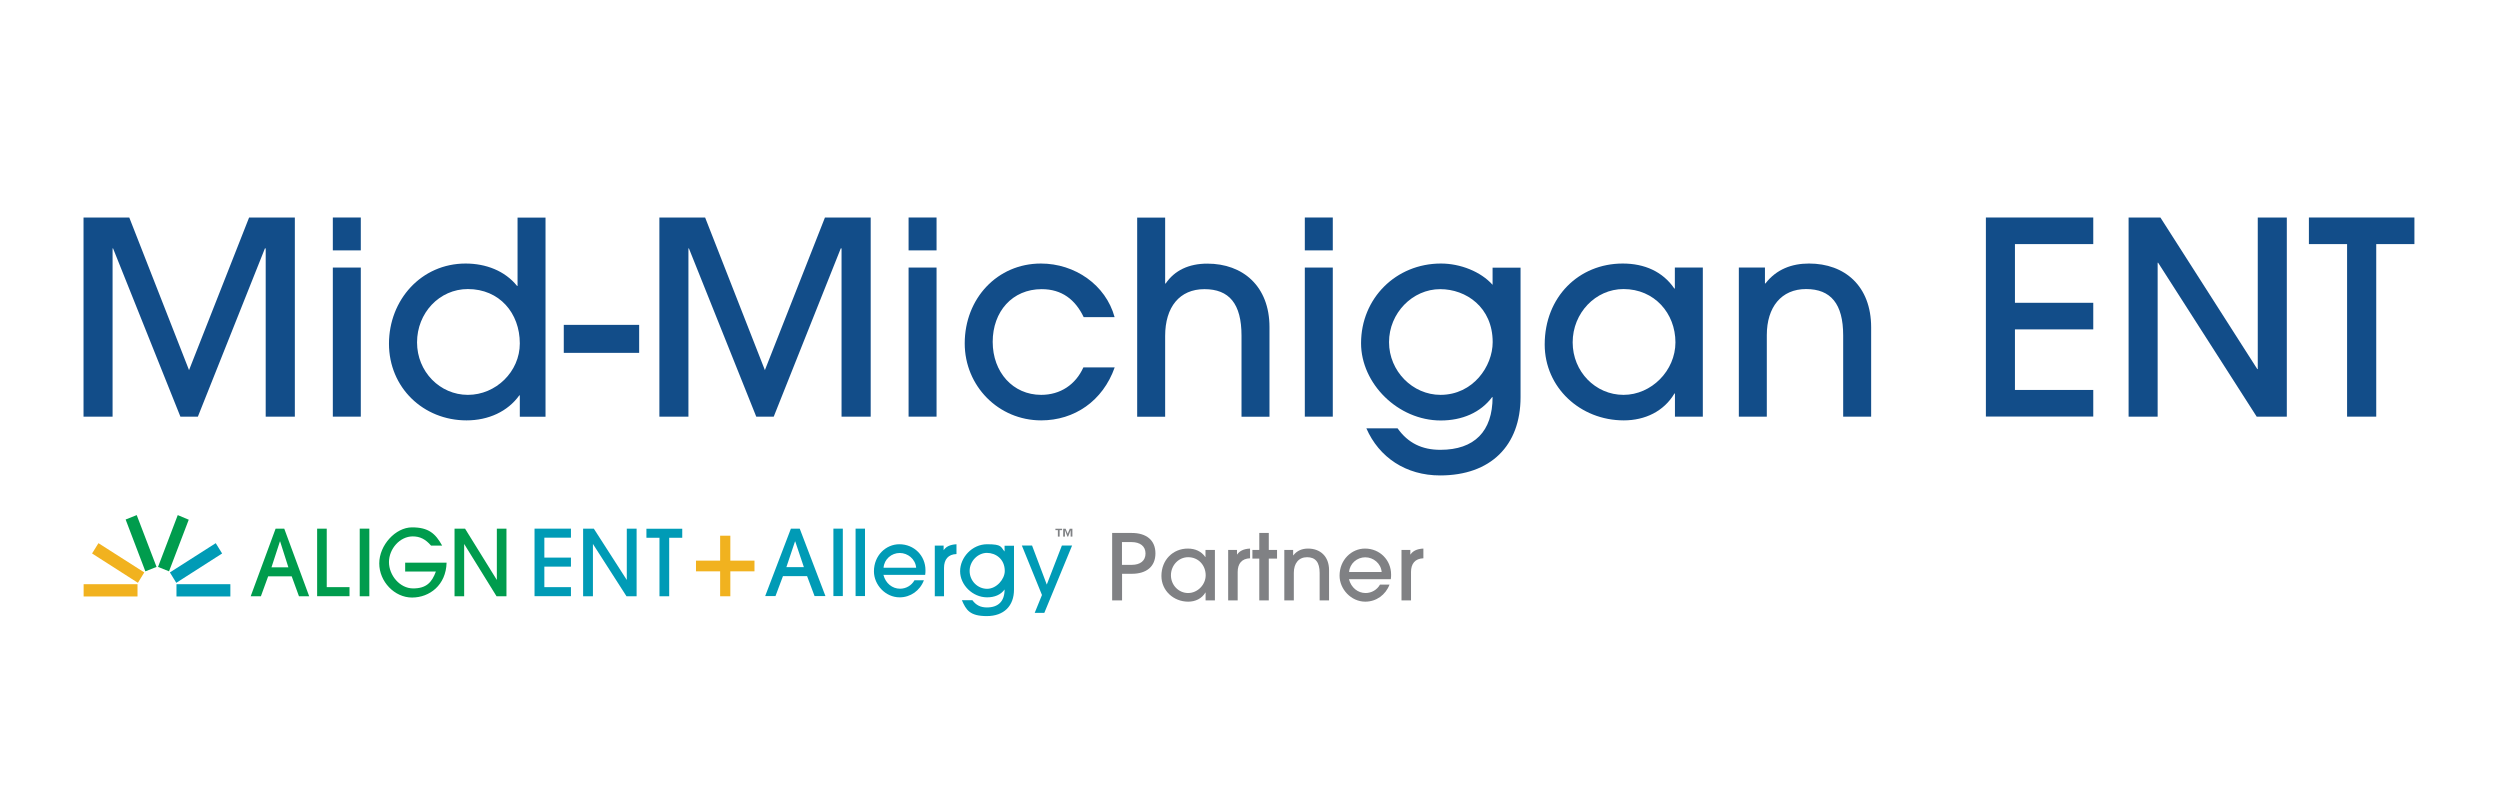 <?xml version="1.0" encoding="UTF-8"?>
<svg id="Align" xmlns="http://www.w3.org/2000/svg" viewBox="0 0 254.71 80.55">
  <defs>
    <style>
      .cls-1 {
        fill: #f1b21f;
      }

      .cls-2 {
        fill: #009c4d;
      }

      .cls-3 {
        fill: #808184;
      }

      .cls-4 {
        fill: #009bb6;
      }

      .cls-5 {
        fill: #808285;
      }

      .cls-6 {
        fill: #124d89;
      }
    </style>
  </defs>
  <g>
    <path class="cls-6" d="M27.07,42.45v-17.14h-.08l-6.83,17.14h-1.78l-6.86-17.14h-.05v17.14h-2.96v-20.29h4.66l6.09,15.55,6.12-15.55h4.66v20.29h-2.97Z"/>
    <path class="cls-6" d="M33.91,25.51v-3.35h2.85v3.35h-2.85ZM33.91,42.45v-15.19h2.85v15.19h-2.85Z"/>
    <path class="cls-6" d="M52.96,42.45v-2.17h-.05c-1.18,1.65-3.15,2.55-5.38,2.55-4.41,0-7.9-3.35-7.9-7.81s3.29-8.17,7.81-8.17c2.06,0,4,.74,5.24,2.28h.05v-6.96h2.85v20.29h-2.63.01ZM47.67,29.45c-2.91,0-5.18,2.44-5.18,5.43s2.33,5.35,5.18,5.35,5.29-2.36,5.29-5.24c0-3.1-2.08-5.54-5.29-5.54Z"/>
    <path class="cls-6" d="M57.44,35.95v-2.85h7.68v2.85s-7.68,0-7.68,0Z"/>
    <path class="cls-6" d="M85.74,42.45v-17.14h-.08l-6.83,17.14h-1.78l-6.86-17.14h-.05v17.14h-2.96v-20.29h4.66l6.09,15.55,6.12-15.55h4.66v20.29h-2.97Z"/>
    <path class="cls-6" d="M92.57,25.51v-3.35h2.85v3.35h-2.85ZM92.57,42.45v-15.19h2.85v15.19h-2.85Z"/>
    <path class="cls-6" d="M113.57,37.43c-1.21,3.43-4.11,5.4-7.49,5.4-4.36,0-7.79-3.51-7.79-7.84,0-4.58,3.32-8.14,7.76-8.14,3.46,0,6.61,2.17,7.51,5.46h-3.15c-.85-1.78-2.22-2.85-4.28-2.85-2.99,0-4.99,2.28-4.99,5.37s2.06,5.4,4.94,5.4c1.95,0,3.51-1.04,4.3-2.8h3.19Z"/>
    <path class="cls-6" d="M126.49,42.45v-8.25c0-3.26-1.26-4.74-3.78-4.74s-4,1.81-4,4.77v8.23h-2.85v-20.29h2.85v6.72h.05c.91-1.34,2.36-2.03,4.25-2.03,3.62,0,6.33,2.3,6.33,6.47v9.13h-2.85Z"/>
    <path class="cls-6" d="M132.94,25.51v-3.35h2.85v3.35h-2.85ZM132.94,42.45v-15.19h2.85v15.19h-2.85Z"/>
    <path class="cls-6" d="M152.03,40.45c-1.18,1.59-3.07,2.39-5.24,2.39-4.36,0-8.12-3.76-8.12-7.87,0-4.58,3.56-8.12,8.14-8.12,1.97,0,4.06.82,5.26,2.17v-1.75h2.85v13.19c0,4.94-3.04,7.98-8.2,7.98-3.48,0-6.22-1.84-7.51-4.8h3.18c1.07,1.51,2.5,2.19,4.36,2.19,3.48,0,5.32-1.89,5.32-5.37h-.05,0ZM152.08,34.86c0-3.56-2.71-5.4-5.35-5.4-2.82,0-5.21,2.44-5.21,5.4s2.41,5.37,5.24,5.37c3.32,0,5.32-2.91,5.32-5.37Z"/>
    <path class="cls-6" d="M170.65,42.45v-2.36h-.05c-1.07,1.81-2.99,2.74-5.16,2.74-4.44,0-8.06-3.35-8.06-7.73,0-4.85,3.48-8.25,7.95-8.25,2.22,0,4.08.82,5.26,2.55h.05v-2.14h2.85v15.19h-2.85.01ZM170.7,34.88c0-2.96-2.14-5.43-5.29-5.43-2.85,0-5.18,2.44-5.18,5.43s2.33,5.35,5.18,5.35,5.29-2.47,5.29-5.35Z"/>
    <path class="cls-6" d="M187.79,42.45v-8.28c0-3.21-1.26-4.72-3.78-4.72s-4,1.84-4,4.69v8.31h-2.85v-15.19h2.66v1.62h.05c1.12-1.45,2.69-2.03,4.44-2.03,3.65,0,6.33,2.3,6.33,6.5v9.1s-2.85,0-2.85,0Z"/>
    <path class="cls-6" d="M202.33,42.45v-20.29h10.94v2.71h-7.98v5.98h7.98v2.71h-7.98v6.17h7.98v2.71h-10.94Z"/>
    <path class="cls-6" d="M229.92,42.45l-10.04-15.68h-.05v15.68h-2.96v-20.29h3.24l9.87,15.44h.05v-15.44h2.96v20.29h-3.07Z"/>
    <path class="cls-6" d="M239.13,42.45v-17.58h-3.89v-2.71h10.75v2.71h-3.89v17.58h-2.97Z"/>
  </g>
  <g>
    <g>
      <path class="cls-3" d="M113.31,61.17v-6.87h2c1.48,0,2.41.73,2.41,2.08s-.92,2.08-2.4,2.08h-1v2.71h-1.01ZM115.3,57.55c.88,0,1.41-.42,1.41-1.16s-.55-1.16-1.42-1.16h-.98v2.32h.99,0Z"/>
      <path class="cls-3" d="M122.83,61.17v-.8h-.02c-.36.61-1.01.93-1.75.93-1.5,0-2.73-1.13-2.73-2.62,0-1.64,1.18-2.79,2.69-2.79.75,0,1.38.28,1.78.86h.02v-.72h.96v5.14h-.96,0ZM122.84,58.61c0-1-.72-1.84-1.79-1.84-.97,0-1.75.83-1.75,1.84s.79,1.81,1.75,1.81,1.79-.84,1.79-1.81Z"/>
      <path class="cls-3" d="M125.13,61.17v-5.14h.9v.46h.02c.23-.34.63-.57,1.31-.6v.99c-.84.03-1.26.54-1.26,1.4v2.89s-.97,0-.97,0Z"/>
      <path class="cls-3" d="M128.3,61.17v-4.26h-.7v-.88h.7v-1.73h.97v1.73h.84v.88h-.84v4.26s-.97,0-.97,0Z"/>
      <path class="cls-3" d="M134.45,61.17v-2.8c0-1.09-.43-1.6-1.28-1.6s-1.35.62-1.35,1.59v2.81h-.97v-5.14h.9v.55h.02c.38-.49.91-.69,1.5-.69,1.23,0,2.14.78,2.14,2.2v3.08h-.97.01Z"/>
      <path class="cls-3" d="M137.44,59.02c.22.85.9,1.4,1.69,1.4.6,0,1.17-.32,1.47-.86h.97c-.4,1.06-1.36,1.74-2.47,1.74-1.45,0-2.62-1.28-2.62-2.65,0-1.62,1.23-2.76,2.59-2.76,1.51,0,2.66,1.17,2.66,2.64,0,.16,0,.31-.03.48h-4.26ZM140.77,58.28c-.07-.87-.84-1.5-1.67-1.5s-1.58.62-1.65,1.5h3.32,0Z"/>
      <path class="cls-3" d="M142.79,61.17v-5.14h.9v.46h.02c.23-.34.63-.57,1.31-.6v.99c-.84.03-1.26.54-1.26,1.4v2.89s-.97,0-.97,0Z"/>
    </g>
    <g>
      <path class="cls-4" d="M82.99,60.73l-.76-2.03h-2.46l-.76,2.03h-1.05l2.62-6.87h.9l2.62,6.87h-1.11ZM81,55.16h0l-.88,2.62h1.78l-.88-2.62h-.02,0Z"/>
      <path class="cls-4" d="M84.91,60.73v-6.87h.96v6.87h-.96Z"/>
      <path class="cls-4" d="M87.17,60.73v-6.87h.96v6.87h-.96Z"/>
      <path class="cls-4" d="M95.24,60.73v-5.14h.9v.47h0c.23-.35.62-.57,1.31-.61v1c-.84.02-1.27.55-1.27,1.41v2.89h-.96l.02-.02h0Z"/>
      <path class="cls-4" d="M102.35,60.06c-.39.55-1.04.8-1.78.8-1.48,0-2.75-1.27-2.75-2.66s1.21-2.75,2.75-2.75,1.37.27,1.78.74v-.59h.96v4.47c0,1.68-1.04,2.7-2.77,2.7s-2.11-.62-2.54-1.62h1.07c.37.51.84.74,1.48.74,1.17,0,1.8-.64,1.8-1.82h0v-.02h0ZM102.37,58.17c0-1.21-.92-1.84-1.82-1.84s-1.76.82-1.76,1.84.82,1.82,1.78,1.82,1.8-.98,1.8-1.82Z"/>
      <path class="cls-4" d="M105.42,62.44l.74-1.82-2.05-5.04h1.04l1.5,3.98,1.54-3.98h1.04l-2.83,6.86h-1,.02Z"/>
      <path class="cls-4" d="M54.46,60.75v-6.89h3.71v.92h-2.71v2.03h2.71v.92h-2.71v2.09h2.71v.92h-3.71v.02h0Z"/>
      <path class="cls-4" d="M63.83,60.75l-3.42-5.33h0v5.33h-1v-6.89h1.09l3.36,5.23h0v-5.23h1v6.89h-1.04,0Z"/>
      <path class="cls-4" d="M67.19,60.75v-5.96h-1.33v-.92h3.65v.92h-1.33v5.96h-1,.01Z"/>
      <path class="cls-1" d="M73.37,60.75h1.04v-2.54h2.46v-1.09h-2.46v-2.54h-1.04v2.54h-2.46v1.09h2.46v2.54Z"/>
      <path class="cls-2" d="M32.31,60.75v-6.89h.98v5.96h2.32v.92h-3.3v.02h0Z"/>
      <path class="cls-2" d="M36.65,60.75v-6.89h.98v6.89h-.98Z"/>
      <path class="cls-2" d="M41.28,58.25v-.92h4.22c-.06,2.29-1.74,3.55-3.52,3.55s-3.34-1.62-3.34-3.48,1.66-3.67,3.34-3.67,2.38.62,3.07,1.86h-1.13c-.57-.66-1.13-.94-1.87-.94-1.31,0-2.42,1.27-2.42,2.62s1.11,2.68,2.46,2.68,1.91-.61,2.32-1.72h-3.11l-.02.02h0Z"/>
      <path class="cls-2" d="M50.59,60.75l-3.3-5.33h0v5.33h-.98v-6.89h1.07l3.24,5.23h0v-5.23h.98v6.89h-1.02,0Z"/>
      <path class="cls-2" d="M30.46,60.75l-.74-2.03h-2.4l-.74,2.03h-1.04l2.54-6.89h.88l2.54,6.89h-1.04ZM28.52,55.16h0l-.86,2.64h1.72l-.84-2.64h-.02Z"/>
      <rect class="cls-1" x="8.52" y="59.52" width="5.49" height="1.25"/>
      <polygon class="cls-4" points="21.98 55.34 17.31 58.32 17.96 59.38 22.63 56.39 21.98 55.34"/>
      <polygon class="cls-2" points="18.11 52.48 16.1 57.76 17.22 58.21 19.23 52.95 18.11 52.48"/>
      <polygon class="cls-2" points="13.93 52.48 15.95 57.76 14.81 58.21 12.8 52.93 13.93 52.48"/>
      <polygon class="cls-1" points="10.03 55.34 14.7 58.32 14.05 59.38 9.38 56.39 10.03 55.34"/>
      <rect class="cls-4" x="17.98" y="59.52" width="5.49" height="1.25"/>
      <path class="cls-5" d="M108.21,53.87v.14h-.25v.66h-.18v-.66h-.25v-.14h.68ZM109.26,53.87v.8h-.18v-.66l-.25.66h-.08l-.25-.66v.66h-.18v-.8h.25l.21.51.21-.51h.27Z"/>
      <path class="cls-4" d="M90.01,58.58c.22.85.9,1.4,1.69,1.4.6,0,1.17-.32,1.47-.86h.96c-.4,1.06-1.37,1.74-2.47,1.74-1.45,0-2.62-1.28-2.62-2.65,0-1.62,1.22-2.76,2.59-2.76,1.51,0,2.66,1.17,2.66,2.64,0,.16,0,.31-.03.48h-4.26,0ZM93.34,57.84c-.07-.87-.84-1.5-1.67-1.5s-1.58.62-1.65,1.5h3.32,0Z"/>
    </g>
  </g>
</svg>